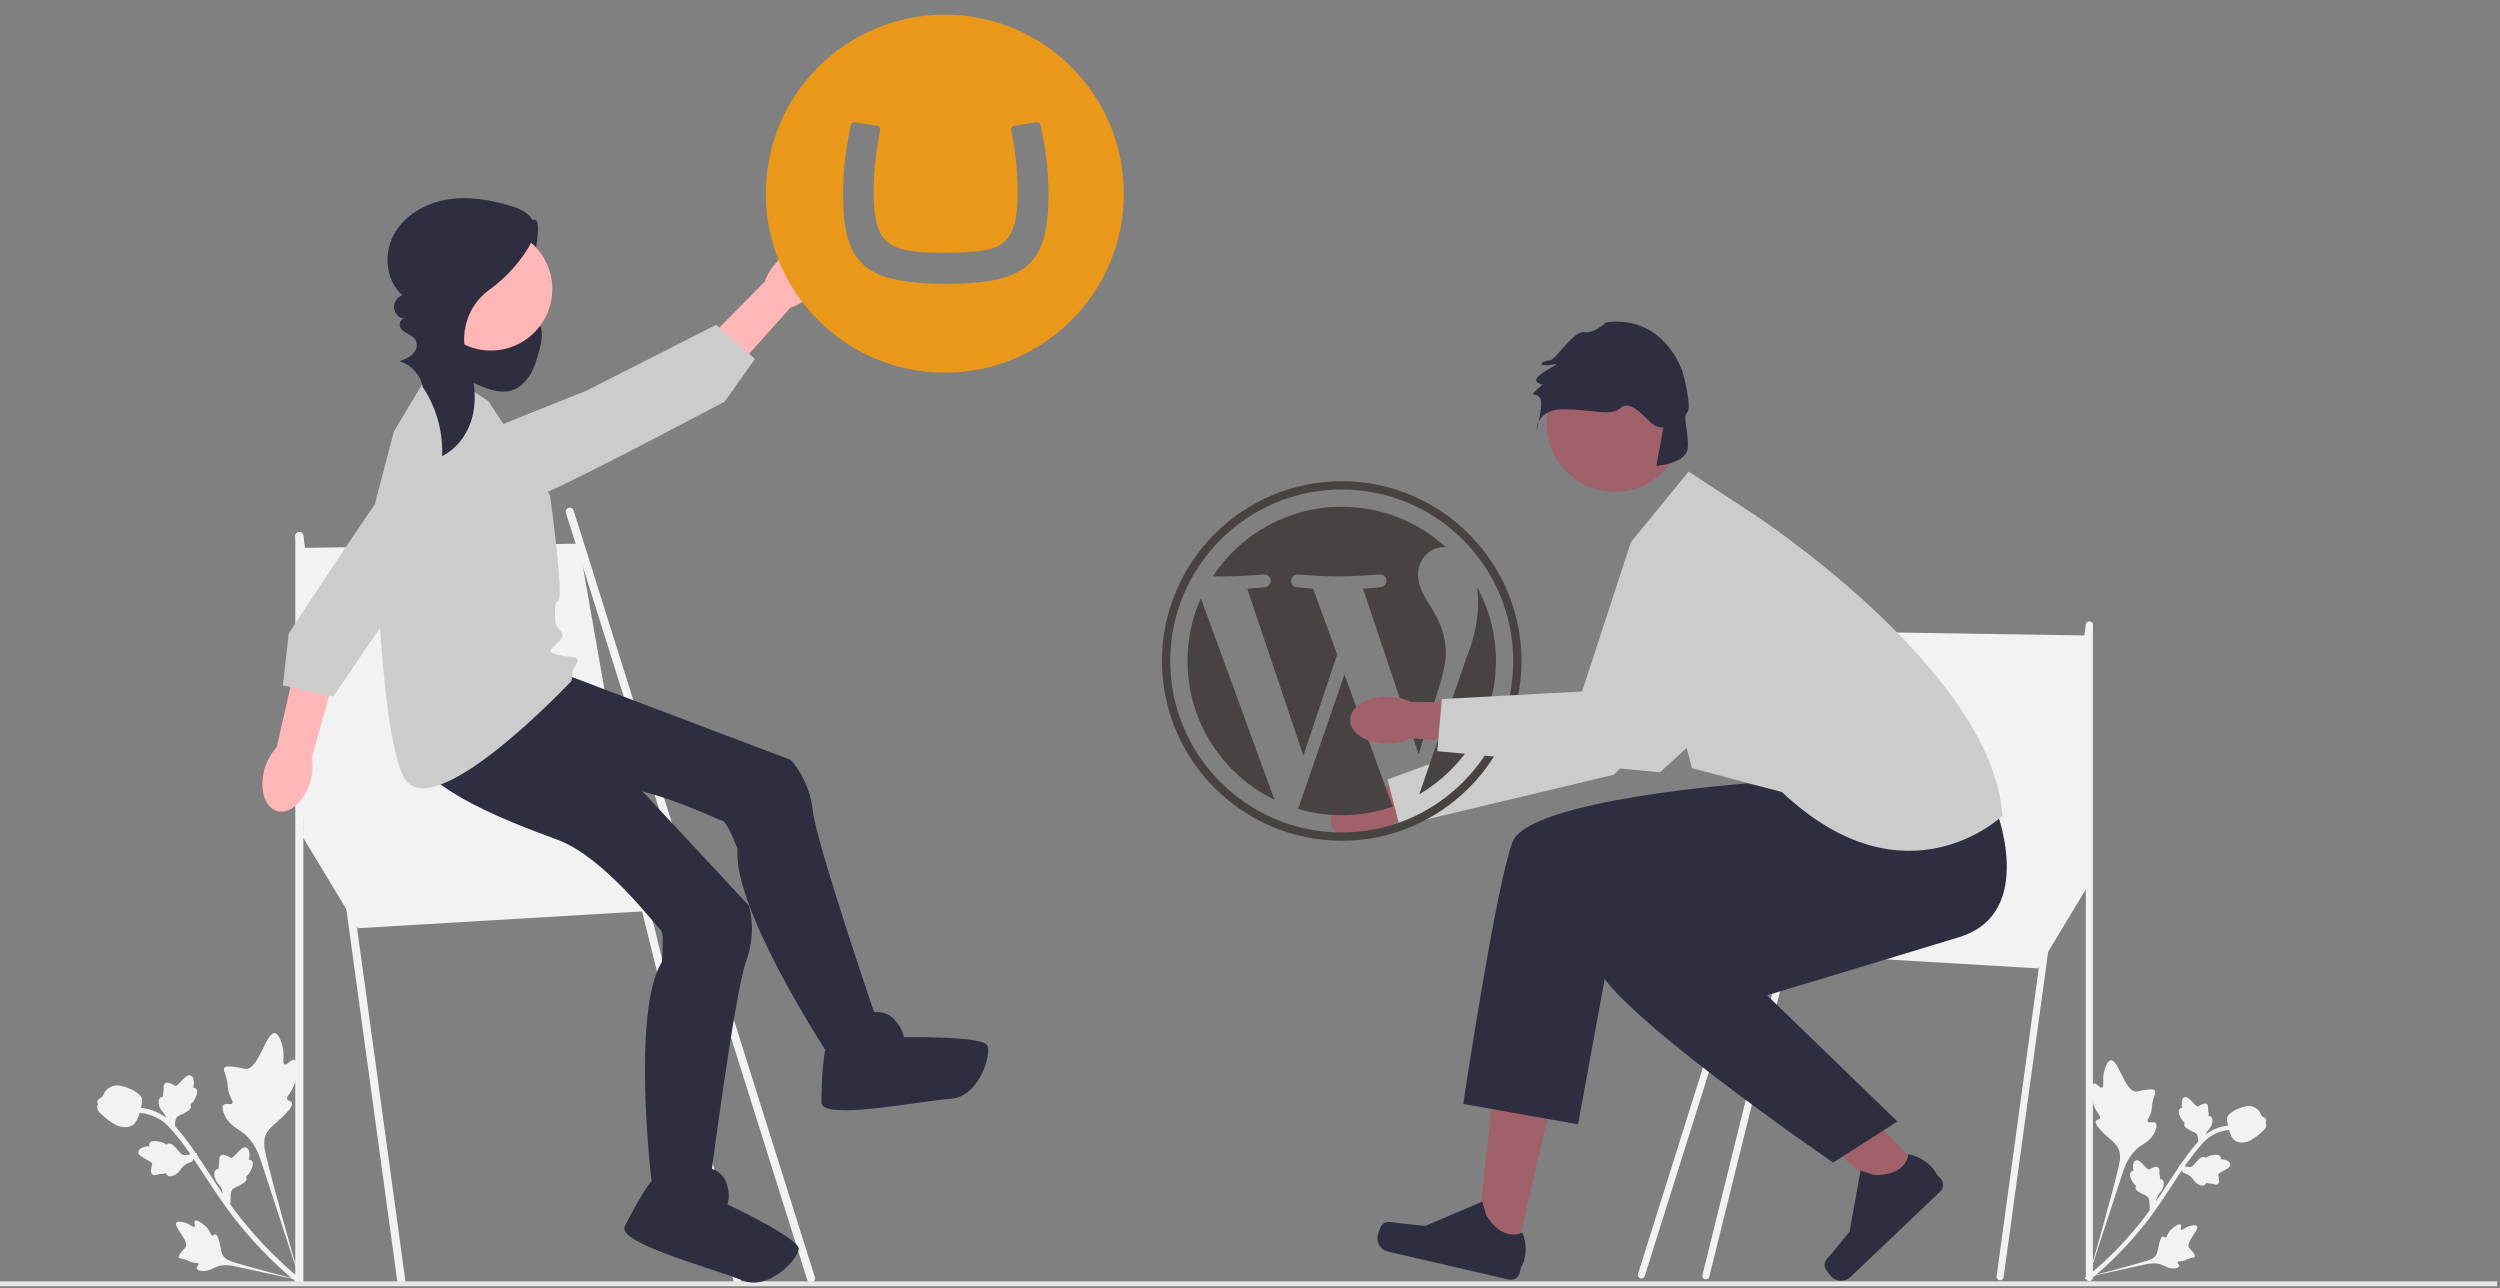 <svg width="852" height="439" viewBox="0 0 852 439" fill="none" xmlns="http://www.w3.org/2000/svg">
<rect x="0" y="0" width="852" height="439" fill="#808080" stroke="none"/>
<g clip-path="url(#clip0_1_3)">
<path d="M100.296 361.194C99.237 360.774 97.89 363.14 96.981 362.718C96.075 362.299 97.098 359.804 96.269 356.549C96.12 355.962 95.178 352.263 93.63 352.093C90.694 351.772 88.159 364.413 83.772 364.305C82.809 364.281 81.655 363.641 78.661 363.466C77.471 363.396 76.824 363.449 76.487 363.875C76.01 364.48 76.574 365.307 77.142 367.354C77.994 370.423 77.322 370.716 78.206 373.007C78.863 374.707 79.577 375.438 79.214 375.969C78.7 376.719 76.937 375.74 76.17 376.542C75.388 377.36 76.171 379.481 76.989 380.89C78.524 383.534 80.628 384.437 82.401 385.724C84.329 387.123 86.769 389.631 88.551 394.472L102.814 438.014C100.076 428.933 92.984 403.722 90.725 394.063C90.073 391.274 89.496 388.38 90.991 385.908C92.43 383.528 95.616 381.825 98.541 378.183C98.883 377.758 99.819 376.562 99.437 375.763C99.12 375.103 98.191 375.316 97.887 374.704C97.478 373.884 98.819 372.834 99.841 370.735C100.561 369.254 100.757 368.004 100.925 366.929C100.976 366.604 101.705 361.753 100.296 361.194Z" fill="#F2F2F2"/>
<path d="M66.469 416.039C65.958 416.437 66.73 417.781 66.261 418.105C65.794 418.429 64.865 417.207 63.028 416.674C62.697 416.578 60.609 415.973 60.079 416.684C59.075 418.033 64.547 422.924 63.229 425.046C62.939 425.512 62.292 425.894 61.342 427.312C60.965 427.877 60.804 428.21 60.916 428.498C61.075 428.906 61.644 428.868 62.812 429.18C64.564 429.647 64.514 430.062 65.894 430.289C66.918 430.457 67.483 430.317 67.638 430.649C67.858 431.117 66.869 431.7 67.041 432.308C67.217 432.928 68.484 433.156 69.412 433.161C71.152 433.17 72.202 432.398 73.346 431.899C74.589 431.357 76.524 430.883 79.414 431.405L104.9 436.968C99.653 435.691 85.233 431.898 79.84 430.22C78.283 429.735 76.697 429.183 75.915 427.736C75.162 426.343 75.245 424.288 74.302 421.802C74.192 421.511 73.875 420.707 73.372 420.664C72.957 420.629 72.794 421.146 72.405 421.119C71.885 421.083 71.757 420.122 71.021 419.015C70.502 418.234 69.945 417.777 69.466 417.384C69.321 417.266 67.15 415.508 66.469 416.039Z" fill="#F2F2F2"/>
<path d="M78.48 410.431L76.04 407.911L76.019 407.592C75.926 406.12 75.529 404.918 74.841 404.018C74.731 403.875 74.615 403.738 74.496 403.598C74.025 403.043 73.439 402.353 73.168 401.231C73.018 400.604 72.774 399.074 73.76 398.525C74.024 398.374 74.288 398.345 74.523 398.367C74.519 398.32 74.514 398.272 74.51 398.22C74.461 397.588 74.54 397.24 74.616 396.905C74.674 396.647 74.735 396.381 74.745 395.854C74.749 395.623 74.742 395.429 74.736 395.265C74.718 394.771 74.724 394.16 75.255 393.76C75.838 393.353 76.491 393.591 76.924 393.748C77.697 394.027 78.16 394.301 78.468 394.483C78.58 394.55 78.706 394.624 78.754 394.64C79.141 394.767 80.422 393.38 80.907 392.861C81.993 391.69 82.932 390.678 83.984 391.121C84.736 391.437 85.074 392.363 85.012 393.949C84.992 394.443 84.901 394.877 84.802 395.239C85.089 395.204 85.404 395.248 85.693 395.476C86.378 396.015 86.32 397.129 85.525 398.789C85.329 399.203 85.063 399.757 84.534 400.333C84.285 400.604 84.036 400.816 83.82 400.994C83.914 401.125 83.991 401.287 84.023 401.49C84.119 402.086 83.798 402.653 83.044 403.159C82.223 403.726 81.457 404.078 80.782 404.388C80.194 404.66 79.687 404.896 79.366 405.18C78.778 405.715 78.682 406.591 78.618 407.681L78.48 410.431Z" fill="#F2F2F2"/>
<path d="M67.225 392.894L65.406 395.894L65.103 395.994C63.703 396.458 62.641 397.146 61.945 398.041C61.834 398.183 61.731 398.331 61.626 398.481C61.208 399.078 60.69 399.819 59.673 400.366C59.105 400.67 57.686 401.294 56.905 400.479C56.693 400.263 56.597 400.014 56.559 399.781C56.514 399.798 56.469 399.814 56.42 399.831C55.821 400.039 55.465 400.051 55.121 400.063C54.857 400.072 54.584 400.08 54.072 400.204C53.847 400.259 53.661 400.315 53.505 400.362C53.031 400.505 52.439 400.654 51.917 400.242C51.375 399.781 51.44 399.089 51.482 398.63C51.556 397.812 51.704 397.294 51.801 396.951C51.837 396.826 51.877 396.684 51.881 396.634C51.905 396.228 50.239 395.341 49.614 395.003C48.206 394.25 46.988 393.598 47.15 392.468C47.265 391.66 48.075 391.098 49.625 390.756C50.108 390.65 50.551 390.628 50.926 390.632C50.819 390.363 50.782 390.048 50.929 389.71C51.277 388.911 52.369 388.684 54.177 389.032C54.627 389.117 55.231 389.234 55.922 389.599C56.247 389.771 56.515 389.958 56.742 390.122C56.845 389.998 56.982 389.882 57.17 389.8C57.722 389.556 58.352 389.723 59.033 390.324C59.79 390.974 60.324 391.625 60.796 392.199C61.208 392.7 61.564 393.13 61.92 393.368C62.587 393.802 63.459 393.672 64.53 393.458L67.225 392.894Z" fill="#F2F2F2"/>
<path d="M59.513 385.872L57.072 383.351L57.052 383.033C56.959 381.561 56.562 380.359 55.874 379.459C55.764 379.316 55.648 379.178 55.529 379.038C55.057 378.483 54.472 377.793 54.2 376.671C54.051 376.045 53.807 374.514 54.793 373.965C55.057 373.815 55.321 373.785 55.556 373.808C55.551 373.76 55.547 373.712 55.543 373.661C55.494 373.028 55.573 372.68 55.649 372.345C55.707 372.087 55.768 371.821 55.778 371.295C55.782 371.064 55.775 370.869 55.769 370.706C55.751 370.211 55.757 369.601 56.288 369.201C56.871 368.793 57.524 369.031 57.957 369.188C58.73 369.468 59.193 369.742 59.501 369.923C59.613 369.99 59.739 370.065 59.787 370.081C60.174 370.207 61.455 368.821 61.94 368.301C63.026 367.131 63.965 366.118 65.017 366.561C65.769 366.877 66.107 367.803 66.045 369.389C66.025 369.883 65.934 370.317 65.835 370.679C66.122 370.645 66.437 370.689 66.726 370.916C67.411 371.455 67.353 372.569 66.558 374.23C66.362 374.643 66.096 375.198 65.567 375.774C65.318 376.045 65.069 376.257 64.853 376.434C64.947 376.566 65.024 376.727 65.056 376.93C65.152 377.526 64.831 378.093 64.077 378.599C63.256 379.167 62.49 379.518 61.815 379.829C61.227 380.1 60.72 380.336 60.399 380.62C59.811 381.155 59.715 382.031 59.651 383.121L59.513 385.872Z" fill="#F2F2F2"/>
<path d="M103.703 437.255L102.845 437.339L102.23 437.937C102.171 437.883 102.024 437.767 101.794 437.585C100.54 436.584 96.72 433.54 91.385 428.219C87.662 424.505 84.081 420.495 80.741 416.3C77.396 412.098 75.112 408.725 73.276 406.014C71.891 403.969 70.605 401.997 69.353 400.076C66.006 394.943 62.844 390.095 58.669 385.25C57.737 384.167 55.797 381.916 52.494 380.476C50.578 379.641 48.488 379.201 46.281 379.169L46.306 377.444C48.743 377.481 51.057 377.969 53.184 378.896C56.846 380.492 58.96 382.946 59.976 384.125C64.225 389.057 67.417 393.951 70.796 399.134C72.044 401.047 73.325 403.011 74.704 405.047C76.523 407.733 78.787 411.077 82.089 415.225C85.389 419.371 88.926 423.331 92.602 426.999C97.87 432.252 101.633 435.251 102.869 436.236C103.529 436.762 103.667 436.873 103.703 437.255Z" fill="#F2F2F2"/>
<path d="M45.453 383.27C45.397 383.313 45.339 383.355 45.279 383.395C44.069 384.23 42.456 384.365 40.484 383.799C39.559 383.531 38.786 383.007 37.245 381.962C37.007 381.801 35.814 380.973 34.44 379.629C33.541 378.751 33.241 378.325 33.155 377.811C33.059 377.239 33.191 376.686 33.438 376.19C33.32 376.073 33.23 375.928 33.181 375.747C32.974 374.998 33.65 374.595 34.012 374.373C34.198 374.264 34.431 374.129 34.649 373.941C34.994 373.647 35.105 373.391 35.273 373.006C35.434 372.637 35.634 372.179 36.067 371.676C36.919 370.68 37.992 370.31 38.346 370.188C40.201 369.54 41.814 370.126 43.682 370.804C44.056 370.941 45.382 371.466 46.789 372.502C47.804 373.249 48.095 373.705 48.257 374.086C48.593 374.867 48.484 375.547 48.114 377.148C47.728 378.822 47.534 379.661 47.283 380.273C46.699 381.697 46.332 382.59 45.453 383.27Z" fill="#F2F2F2"/>
<path d="M102.004 283.31L121.954 316.331L238.216 309.452L207.259 269.551L102.004 283.31Z" fill="#F2F2F2"/>
<path d="M136.743 437.752C136.066 437.752 135.476 437.253 135.382 436.563L100.641 182.835C100.538 182.082 101.065 181.388 101.817 181.285C102.57 181.176 103.264 181.708 103.367 182.461L138.108 436.19C138.211 436.943 137.685 437.637 136.932 437.74C136.868 437.748 136.806 437.752 136.743 437.752Z" fill="#F2F2F2"/>
<path d="M102.004 438.075C101.244 438.075 100.628 437.459 100.628 436.699V182.697C100.628 181.937 101.244 181.321 102.004 181.321C102.764 181.321 103.38 181.937 103.38 182.697V436.699C103.38 437.459 102.764 438.075 102.004 438.075Z" fill="#F2F2F2"/>
<path d="M276.397 437.065C275.812 437.065 275.27 436.689 275.085 436.102L192.876 174.806C192.648 174.081 193.05 173.308 193.775 173.08C194.5 172.853 195.273 173.255 195.501 173.98L277.71 435.275C277.938 436 277.535 436.773 276.81 437.001C276.673 437.044 276.534 437.065 276.397 437.065Z" fill="#F2F2F2"/>
<path d="M251.286 437.387C250.672 437.387 250.112 436.973 249.954 436.35L192.855 205.738C192.668 205.002 193.113 204.253 193.849 204.066C194.588 203.879 195.334 204.324 195.522 205.06L252.621 435.672C252.808 436.408 252.363 437.157 251.627 437.345C251.513 437.374 251.399 437.387 251.286 437.387Z" fill="#F2F2F2"/>
<path d="M102.004 186.743L197.284 185.278L214.826 285.374H103.38L102.004 186.743Z" fill="#F2F2F2"/>
<path d="M851.034 436.677H0V438.36H851.034V436.677Z" fill="#E6E6E6"/>
<path d="M174.492 77.375C177.379 78.997 182.038 72.581 183.094 75.719C184.149 78.858 181.592 91.522 180.273 94.559C179.617 96.069 178.69 97.45 178.047 98.965C177.403 100.48 177.058 102.221 177.627 103.766C178.617 106.454 181.883 107.547 183.503 109.91C185.389 112.662 184.627 116.368 183.746 119.585C182.985 122.359 182.175 125.157 180.712 127.633C179.249 130.108 177.043 132.263 174.287 133.083C170.777 134.125 167.026 132.886 163.643 131.487C160.39 130.142 157.172 128.617 154.405 126.441C151.639 124.264 149.33 121.376 148.363 117.991C147.15 113.746 148.164 109.1 150.264 105.216C152.364 101.332 155.471 98.096 158.66 95.042C164.029 89.897 169.743 85.112 175.751 80.729" fill="#2F2E41"/>
<path d="M192.41 229.783L269.447 258.964C269.447 258.964 275.866 265.384 277.034 276.472C278.201 287.561 299.795 350.591 299.795 350.591L281.119 357.595C281.119 357.595 249.604 309.155 251.355 289.312C251.355 289.312 247.853 279.956 246.102 279.673C244.351 279.39 218.089 265.967 201.164 267.718C184.239 269.469 139.884 274.721 138.717 254.295C137.55 233.868 147.786 233.868 147.786 233.868L192.41 229.783Z" fill="#2F2E41"/>
<path d="M295.709 345.339C295.709 345.339 300.962 343.588 304.464 347.089C307.965 350.591 307.965 353.509 307.965 353.509C307.965 353.509 335.395 352.926 336.562 356.427C337.73 359.929 333.644 373.936 323.723 374.519C313.801 375.103 279.952 382.106 279.952 375.687C279.952 369.267 280.535 354.676 282.87 354.676C285.204 354.676 295.709 345.339 295.709 345.339Z" fill="#2F2E41"/>
<path d="M199.064 248.345L255.212 308.625C255.212 308.625 258.125 317.223 254.26 327.682C250.396 338.141 241.843 404.217 241.843 404.217L221.997 402.225C221.997 402.225 215.193 344.837 225.551 327.822C225.551 327.822 226.555 317.882 225.11 316.854C223.665 315.825 206.063 292.159 190.113 286.234C174.163 280.308 132.069 265.375 140.069 246.544C148.068 227.712 157.246 232.246 157.246 232.246L199.064 248.345Z" fill="#2F2E41"/>
<path d="M240.507 397.698C240.507 397.698 245.991 398.454 247.58 403.145C249.169 407.835 247.877 410.451 247.877 410.451C247.877 410.451 272.728 422.076 272.224 425.732C271.72 429.389 261.854 440.138 252.7 436.267C243.546 432.397 210.095 423.685 212.939 417.929C215.782 412.173 222.766 399.35 224.859 400.384C226.952 401.418 240.507 397.698 240.507 397.698Z" fill="#2F2E41"/>
<path d="M147.763 124.441L166.439 136.697L187.449 168.795C187.449 168.795 192.118 202.645 190.367 204.396C188.616 206.147 189.2 207.898 189.2 211.399C189.2 214.901 193.487 215.273 190.76 218.297C188.033 221.321 185.744 221.95 189.806 223.095C193.869 224.239 198.588 223.122 196.228 226.599C193.869 230.075 195.619 231.242 194.452 232.409C193.285 233.577 146.037 283.477 137.283 264.218C128.528 244.958 127.92 171.13 127.92 171.13L134.227 147.079L147.763 124.441Z" fill="#CCCCCC"/>
<path d="M90.221 261.937C88.234 268.657 90.091 275.129 94.367 276.393C98.644 277.657 103.721 273.235 105.708 266.512C106.538 263.838 106.716 261.003 106.227 258.246L114.287 229.667L100.795 226.171L94.282 254.715C92.371 256.764 90.979 259.24 90.221 261.937Z" fill="#FFB6B6"/>
<path d="M167.061 165.027C167.061 165.027 145.309 148.421 137.028 158.893C128.748 169.366 98.415 215.856 98.415 215.856L96.405 233.573L113.608 237.37L141.412 196.398L167.061 165.027Z" fill="#CCCCCC"/>
<path d="M276.417 100.494C281.405 95.572 282.909 89.009 279.776 85.835C276.644 82.661 270.062 84.078 265.072 89.002C263.052 90.942 261.526 93.337 260.621 95.987L239.749 117.107L249.869 126.691L269.371 104.853C272.034 103.983 274.45 102.488 276.417 100.494Z" fill="#FFB6B6"/>
<path d="M162.302 148.178C162.302 148.178 173.315 173.23 185.626 168.066C197.938 162.902 246.966 136.87 246.966 136.87L257.291 122.333L244.068 110.693L199.921 133.116L162.302 148.178Z" fill="#CCCCCC"/>
<path d="M167.281 119.461C178.849 119.461 188.228 110.083 188.228 98.514C188.228 86.946 178.849 77.567 167.281 77.567C155.712 77.567 146.334 86.946 146.334 98.514C146.334 110.083 155.712 119.461 167.281 119.461Z" fill="#FFB6B6"/>
<path d="M143.668 131.32C148.557 138.294 151.057 146.911 150.66 155.419C156.203 152.734 159.944 147.06 161.218 141.034C162.491 135.008 161.52 128.68 159.473 122.871C159.453 122.813 159.432 122.754 159.412 122.696C156.305 113.976 159.192 104.231 166.696 98.81C171.757 95.153 176.147 90.566 179.516 85.308C181.418 82.34 183.035 78.616 181.614 75.39C180.305 72.417 176.922 71.027 173.809 70.097C166.702 67.974 159.15 66.766 151.854 68.109C144.559 69.453 137.536 73.648 134.088 80.216C130.64 86.784 131.543 95.748 137.14 100.617C135.374 101.188 134.126 103.059 134.275 104.908C134.425 106.757 135.959 108.402 137.793 108.681C136.597 108.639 135.89 110.215 136.317 111.333C136.744 112.452 137.844 113.147 138.894 113.723C140.389 114.543 142.047 115.401 142.053 117.548C142.056 118.41 141.749 119.245 141.247 119.945C140.031 121.642 138.068 122.406 136.178 123.123C140.175 124.3 143.362 127.872 144.078 131.977" fill="#2F2E41"/>
<path d="M322 127C288.313 127 261 99.73 261 66C261 32.27 288.313 5 322 5C355.687 5 383 32.27 383 66C383 99.73 355.687 127 322 127ZM321.007 86.138C315.13 86.138 310.578 85.718 307.267 84.879C303.626 83.956 301.142 81.942 299.735 78.838C298.328 75.733 297.666 70.951 297.749 64.49C297.749 61.05 297.997 57.609 298.411 54.337C298.825 51.065 299.156 48.38 299.57 46.282L299.984 44.184C299.984 44.1 299.984 44.1 299.984 44.017C299.984 43.429 299.57 42.926 298.991 42.842L291.293 41.667C291.21 41.667 291.128 41.667 291.128 41.667C290.548 41.667 290.052 42.087 289.969 42.59C289.803 43.093 289.72 43.429 289.555 44.604C289.141 46.869 288.727 49.051 288.231 52.239C287.817 55.428 287.486 58.952 287.403 62.812C287.403 62.812 287.237 63.651 287.403 70.195C287.569 76.74 288.727 81.942 290.796 85.802C292.866 89.662 296.342 92.514 301.225 94.193C306.109 95.871 312.978 96.71 321.752 96.71H322.91C331.684 96.71 338.554 95.955 343.437 94.193C348.32 92.514 351.879 89.662 353.866 85.802C355.935 81.942 357.011 76.74 357.259 70.195C357.425 63.651 357.259 62.812 357.259 62.812C357.094 58.952 356.845 55.428 356.349 52.239C355.935 49.051 355.521 46.869 355.024 44.604C354.776 43.429 354.693 43.093 354.611 42.59C354.445 42.087 354.031 41.667 353.452 41.667C353.369 41.667 353.286 41.667 353.286 41.667L345.589 42.842C345.009 42.926 344.596 43.429 344.596 44.017C344.596 44.1 344.596 44.1 344.596 44.184L345.009 46.282C345.423 48.38 345.754 51.149 346.168 54.337C346.582 57.609 346.748 60.966 346.83 64.49C346.913 70.951 346.251 75.733 344.844 78.838C343.437 81.942 340.954 83.956 337.312 84.879C334.001 85.718 329.366 86.138 323.573 86.138H321.007Z" fill="#EA981A"/>
<path d="M713.545 369.301C714.471 368.933 715.651 371.004 716.447 370.635C717.239 370.268 716.344 368.084 717.069 365.234C717.2 364.721 718.024 361.482 719.38 361.334C721.95 361.052 724.169 372.118 728.01 372.024C728.852 372.003 729.863 371.443 732.483 371.289C733.526 371.229 734.092 371.275 734.387 371.648C734.805 372.177 734.311 372.902 733.813 374.693C733.068 377.38 733.656 377.637 732.882 379.642C732.307 381.13 731.682 381.77 732 382.234C732.449 382.892 733.993 382.034 734.664 382.736C735.349 383.452 734.664 385.309 733.948 386.543C732.604 388.857 730.762 389.648 729.209 390.775C727.522 391.999 725.386 394.195 723.826 398.432L711.34 436.549C713.737 428.6 719.946 406.53 721.923 398.074C722.494 395.633 722.999 393.1 721.69 390.936C720.43 388.852 717.642 387.361 715.08 384.173C714.781 383.801 713.962 382.754 714.297 382.055C714.574 381.477 715.387 381.664 715.654 381.128C716.011 380.41 714.838 379.491 713.943 377.653C713.312 376.357 713.141 375.262 712.994 374.321C712.949 374.037 712.311 369.79 713.545 369.301Z" fill="#F2F2F2"/>
<path d="M743.156 417.312C743.604 417.66 742.928 418.837 743.339 419.121C743.748 419.404 744.561 418.335 746.169 417.868C746.459 417.784 748.286 417.255 748.75 417.877C749.63 419.057 744.839 423.339 745.993 425.197C746.247 425.605 746.813 425.939 747.645 427.181C747.975 427.675 748.116 427.966 748.018 428.218C747.879 428.576 747.381 428.543 746.358 428.816C744.824 429.225 744.868 429.588 743.66 429.786C742.764 429.934 742.269 429.811 742.133 430.101C741.94 430.512 742.807 431.022 742.656 431.554C742.502 432.097 741.393 432.296 740.581 432.301C739.057 432.309 738.138 431.633 737.137 431.196C736.049 430.721 734.355 430.307 731.825 430.764L709.514 435.633C714.107 434.516 726.731 431.195 731.452 429.726C732.814 429.302 734.203 428.819 734.888 427.552C735.547 426.333 735.474 424.534 736.3 422.357C736.396 422.103 736.674 421.398 737.113 421.361C737.477 421.33 737.62 421.783 737.96 421.759C738.416 421.728 738.528 420.887 739.172 419.917C739.626 419.234 740.114 418.834 740.534 418.49C740.66 418.386 742.56 416.848 743.156 417.312Z" fill="#F2F2F2"/>
<path d="M732.642 412.403L734.779 410.197L734.796 409.918C734.878 408.629 735.225 407.577 735.828 406.789C735.924 406.664 736.026 406.544 736.13 406.421C736.543 405.935 737.055 405.331 737.293 404.349C737.424 403.801 737.638 402.461 736.774 401.98C736.543 401.849 736.312 401.823 736.106 401.842C736.11 401.801 736.114 401.759 736.118 401.714C736.161 401.16 736.092 400.855 736.025 400.562C735.974 400.336 735.921 400.104 735.912 399.642C735.908 399.44 735.915 399.27 735.92 399.127C735.935 398.694 735.931 398.16 735.465 397.81C734.955 397.453 734.383 397.661 734.004 397.798C733.328 398.043 732.922 398.283 732.653 398.442C732.555 398.5 732.444 398.566 732.402 398.58C732.064 398.691 730.943 397.477 730.518 397.022C729.567 395.997 728.745 395.111 727.824 395.499C727.165 395.775 726.87 396.586 726.924 397.975C726.941 398.407 727.021 398.787 727.108 399.103C726.857 399.073 726.581 399.112 726.328 399.311C725.729 399.783 725.779 400.758 726.475 402.212C726.647 402.574 726.88 403.059 727.342 403.563C727.56 403.801 727.779 403.986 727.968 404.141C727.885 404.257 727.818 404.398 727.79 404.576C727.706 405.098 727.987 405.594 728.647 406.037C729.366 406.534 730.036 406.841 730.627 407.113C731.142 407.351 731.585 407.557 731.866 407.806C732.381 408.274 732.465 409.041 732.522 409.995L732.642 412.403Z" fill="#F2F2F2"/>
<path d="M742.495 397.051L744.087 399.677L744.352 399.765C745.578 400.171 746.508 400.773 747.117 401.556C747.214 401.681 747.304 401.81 747.397 401.942C747.762 402.464 748.216 403.113 749.106 403.592C749.603 403.858 750.845 404.405 751.529 403.691C751.715 403.501 751.799 403.284 751.832 403.08C751.871 403.094 751.911 403.109 751.953 403.124C752.478 403.306 752.79 403.316 753.091 403.326C753.322 403.334 753.561 403.342 754.009 403.45C754.206 403.498 754.368 403.547 754.505 403.589C754.921 403.713 755.439 403.845 755.895 403.483C756.37 403.08 756.314 402.474 756.277 402.073C756.211 401.356 756.082 400.903 755.997 400.603C755.965 400.493 755.93 400.369 755.927 400.325C755.906 399.969 757.364 399.193 757.912 398.897C759.144 398.238 760.21 397.667 760.069 396.678C759.968 395.971 759.259 395.479 757.902 395.179C757.48 395.086 757.092 395.067 756.763 395.071C756.856 394.836 756.889 394.559 756.761 394.264C756.456 393.564 755.5 393.365 753.917 393.67C753.524 393.744 752.995 393.847 752.39 394.166C752.105 394.317 751.87 394.481 751.672 394.625C751.582 394.516 751.462 394.415 751.297 394.342C750.814 394.129 750.262 394.275 749.666 394.801C749.003 395.37 748.536 395.941 748.123 396.443C747.762 396.881 747.45 397.258 747.139 397.466C746.555 397.846 745.792 397.732 744.854 397.545L742.495 397.051Z" fill="#F2F2F2"/>
<path d="M749.246 390.904L751.382 388.697L751.4 388.418C751.482 387.13 751.829 386.078 752.432 385.29C752.528 385.165 752.63 385.044 752.734 384.922C753.146 384.436 753.659 383.832 753.897 382.85C754.028 382.301 754.241 380.961 753.378 380.481C753.147 380.349 752.916 380.323 752.71 380.343C752.714 380.301 752.717 380.259 752.722 380.214C752.765 379.661 752.695 379.356 752.629 379.062C752.578 378.837 752.525 378.604 752.516 378.143C752.512 377.941 752.519 377.771 752.524 377.628C752.539 377.194 752.534 376.66 752.069 376.31C751.559 375.953 750.987 376.161 750.608 376.299C749.932 376.544 749.526 376.783 749.257 376.943C749.159 377.001 749.048 377.066 749.006 377.08C748.667 377.191 747.546 375.977 747.122 375.523C746.171 374.498 745.349 373.611 744.428 373.999C743.769 374.276 743.474 375.087 743.528 376.475C743.545 376.907 743.625 377.287 743.712 377.604C743.461 377.574 743.185 377.612 742.932 377.811C742.332 378.283 742.383 379.259 743.078 380.712C743.251 381.074 743.484 381.56 743.946 382.064C744.164 382.301 744.382 382.487 744.571 382.642C744.489 382.757 744.422 382.899 744.393 383.076C744.31 383.598 744.591 384.095 745.251 384.537C745.969 385.034 746.64 385.342 747.231 385.614C747.746 385.852 748.189 386.058 748.47 386.306C748.985 386.775 749.069 387.542 749.125 388.496L749.246 390.904Z" fill="#F2F2F2"/>
<path d="M710.562 435.885L711.313 435.959L711.851 436.482C711.903 436.435 712.032 436.333 712.233 436.174C713.331 435.298 716.675 432.633 721.345 427.975C724.604 424.723 727.739 421.213 730.663 417.541C733.591 413.862 735.59 410.909 737.198 408.536C738.41 406.746 739.536 405.02 740.632 403.338C743.562 398.845 746.33 394.601 749.985 390.359C750.801 389.412 752.499 387.44 755.39 386.18C757.067 385.449 758.898 385.064 760.829 385.036L760.808 383.526C758.674 383.558 756.648 383.986 754.786 384.797C751.58 386.195 749.73 388.343 748.841 389.375C745.121 393.692 742.327 397.977 739.369 402.513C738.276 404.189 737.155 405.908 735.948 407.69C734.356 410.041 732.374 412.968 729.483 416.599C726.594 420.229 723.498 423.696 720.28 426.907C715.669 431.505 712.374 434.13 711.292 434.993C710.714 435.453 710.593 435.55 710.562 435.885Z" fill="#F2F2F2"/>
<path d="M761.554 388.626C761.603 388.664 761.654 388.701 761.707 388.736C762.766 389.467 764.178 389.585 765.904 389.089C766.714 388.855 767.391 388.396 768.74 387.481C768.948 387.34 769.992 386.615 771.195 385.439C771.981 384.67 772.245 384.298 772.32 383.847C772.404 383.346 772.288 382.862 772.072 382.429C772.175 382.326 772.254 382.199 772.297 382.04C772.478 381.385 771.887 381.032 771.569 380.838C771.407 380.742 771.203 380.624 771.012 380.459C770.71 380.202 770.613 379.978 770.466 379.641C770.325 379.318 770.15 378.917 769.77 378.476C769.025 377.605 768.085 377.281 767.776 377.175C766.152 376.607 764.739 377.12 763.104 377.713C762.777 377.833 761.617 378.293 760.385 379.2C759.496 379.854 759.241 380.253 759.099 380.587C758.806 381.271 758.901 381.865 759.225 383.267C759.563 384.732 759.733 385.467 759.952 386.003C760.463 387.249 760.784 388.031 761.554 388.626Z" fill="#F2F2F2"/>
<path d="M516.503 428.225L503.214 425.148L508.756 372.425L528.37 376.966L516.503 428.225Z" fill="#A0616A"/>
<path d="M471.042 417.385C470.467 417.986 469.728 420.185 469.54 420.995C468.964 423.486 470.516 425.973 473.007 426.55L514.162 436.075C515.862 436.469 517.558 435.41 517.952 433.71L518.348 431.997C518.348 431.997 521.576 427.318 518.854 420.001C518.854 420.001 512.494 423.765 506.511 414.179L505.178 409.489L485.748 417.796L476.275 416.798C474.203 416.579 472.482 415.879 471.042 417.385Z" fill="#2F2E41"/>
<path d="M655.956 399.807L646.077 409.213L605.094 375.586L619.674 361.703L655.956 399.807Z" fill="#A0616A"/>
<path d="M621.898 431.812C622.084 432.623 623.514 434.449 624.088 435.052C625.851 436.903 628.781 436.975 630.633 435.212L661.225 406.08C662.488 404.877 662.537 402.878 661.334 401.615L660.121 400.341C660.121 400.341 657.989 395.072 650.381 393.321C650.381 393.321 650.026 400.703 638.73 400.427L634.08 398.96L630.33 419.756L624.286 427.118C622.964 428.729 621.433 429.781 621.898 431.812Z" fill="#2F2E41"/>
<path d="M712.049 301.121L694.585 330.028L592.809 324.005L619.909 289.076L712.049 301.121Z" fill="#F2F2F2"/>
<path d="M681.638 436.32C682.231 436.32 682.747 435.883 682.83 435.279L713.242 213.165C713.333 212.506 712.872 211.898 712.213 211.808C711.554 211.713 710.946 212.179 710.856 212.838L680.444 434.952C680.353 435.612 680.814 436.219 681.473 436.309C681.529 436.317 681.584 436.32 681.638 436.32Z" fill="#F2F2F2"/>
<path d="M712.049 436.603C712.714 436.603 713.254 436.063 713.254 435.398V213.044C713.254 212.379 712.714 211.84 712.049 211.84C711.384 211.84 710.845 212.379 710.845 213.044V435.398C710.845 436.063 711.384 436.603 712.049 436.603Z" fill="#F2F2F2"/>
<path d="M559.386 435.719C559.897 435.719 560.372 435.389 560.534 434.875L632.5 206.136C632.7 205.502 632.347 204.825 631.712 204.625C631.078 204.427 630.402 204.779 630.202 205.413L558.236 434.152C558.037 434.786 558.389 435.463 559.024 435.663C559.144 435.7 559.266 435.719 559.386 435.719Z" fill="#F2F2F2"/>
<path d="M581.367 436C581.905 436 582.395 435.638 582.534 435.093L632.518 233.215C632.682 232.57 632.293 231.914 631.648 231.75C631.001 231.587 630.348 231.976 630.184 232.621L580.199 434.499C580.035 435.143 580.425 435.799 581.069 435.963C581.169 435.989 581.269 436 581.367 436Z" fill="#F2F2F2"/>
<path d="M712.049 216.586L628.641 215.304L613.284 302.927H710.845L712.049 216.586Z" fill="#F2F2F2"/>
<path d="M679.999 275.193C679.999 275.193 694.505 311.174 667.68 319.38C640.855 327.586 602.195 339.18 602.195 339.18L646.642 382.199L624.73 396.202C624.73 396.202 543.896 340.835 543.896 327.586C543.896 314.337 610.141 280.011 610.141 280.011L646.642 266.97L679.999 275.193Z" fill="#2F2E41"/>
<path d="M595.56 266.97C595.56 266.97 521.093 272.438 515.482 286.914C509.871 301.39 498.67 376.225 498.67 376.225L537.811 383.168L549.49 319.38L656.644 281.247L595.56 266.97Z" fill="#2F2E41"/>
<path d="M555.826 184.74L575.49 160.702L597.207 174.946C597.207 174.946 679.054 228.121 682.438 278.017C682.438 278.017 649.508 309.692 607.253 269.908L576.633 261.787L555.826 184.74Z" fill="#CCCCCC"/>
<path d="M468.496 284.722C461.965 287.181 455.402 285.805 453.837 281.648C452.273 277.492 456.299 272.129 462.831 269.671C465.69 268.594 468.555 268.253 471.004 268.558L498.811 258.488L503.259 271.637L475.375 280.169C473.734 282.013 471.355 283.646 468.496 284.722Z" fill="#A0616A"/>
<path d="M562.39 186.829L555.826 184.74L537.055 242.093L472.866 265.64L476.965 281.45L549.959 264.031L578.132 236.557L562.39 186.829Z" fill="#CCCCCC"/>
<path d="M550.397 167.634C563.257 167.634 573.682 157.208 573.682 144.348C573.682 131.488 563.257 121.063 550.397 121.063C537.537 121.063 527.112 131.488 527.112 144.348C527.112 157.208 537.537 167.634 550.397 167.634Z" fill="#A0616A"/>
<path d="M573.459 126.8C573.459 126.8 567.402 107.241 547.313 109.854C547.313 109.854 543.252 113.814 539.822 113.198C536.391 112.581 529.959 122.815 528.241 122.793C526.522 122.772 523.635 124.454 526.5 124.491C529.365 124.527 532.487 123.133 528.495 125.375C524.503 127.617 521.852 129.589 524.702 130.771C527.552 131.953 528.097 128.808 524.398 132.2C520.698 135.592 522.947 133.614 524.644 135.355C526.342 137.095 523.673 146.58 523.673 146.58C523.673 146.58 523.448 139.351 533.188 139.473C542.928 139.596 549.201 141.967 552.102 139.138C555.003 136.309 559.261 140.676 561.941 143.424C564.62 146.172 566.919 145.628 566.919 145.628L564.462 158.776C564.462 158.776 574.499 158.063 575.137 152.894C575.775 147.724 573.265 142.269 575.005 140.572C576.745 138.875 573.459 126.8 573.459 126.8Z" fill="#2F2E41"/>
<g clip-path="url(#clip1_1_3)">
<path d="M404.708 225.26C404.708 246.062 416.797 264.039 434.327 272.558L409.258 203.872C406.342 210.408 404.708 217.641 404.708 225.26Z" fill="#464342"/>
<path d="M492.74 222.608C492.74 216.113 490.407 211.615 488.406 208.114C485.742 203.785 483.245 200.119 483.245 195.79C483.245 190.959 486.909 186.462 492.07 186.462C492.303 186.462 492.524 186.491 492.751 186.504C483.401 177.938 470.944 172.708 457.262 172.708C438.902 172.708 422.749 182.128 413.352 196.396C414.585 196.433 415.747 196.459 416.734 196.459C422.231 196.459 430.74 195.792 430.74 195.792C433.573 195.625 433.907 199.786 431.077 200.121C431.077 200.121 428.23 200.456 425.062 200.622L444.2 257.547L455.701 223.054L447.513 200.62C444.683 200.454 442.002 200.119 442.002 200.119C439.17 199.953 439.502 195.623 442.334 195.79C442.334 195.79 451.013 196.457 456.177 196.457C461.673 196.457 470.183 195.79 470.183 195.79C473.018 195.623 473.351 199.784 470.52 200.119C470.52 200.119 467.667 200.454 464.505 200.62L483.497 257.114L488.739 239.597C491.011 232.328 492.74 227.107 492.74 222.608Z" fill="#464342"/>
<path d="M458.184 229.857L442.416 275.676C447.124 277.06 452.103 277.817 457.262 277.817C463.382 277.817 469.251 276.759 474.714 274.838C474.573 274.613 474.445 274.374 474.34 274.114L458.184 229.857Z" fill="#464342"/>
<path d="M503.376 200.046C503.602 201.72 503.73 203.517 503.73 205.45C503.73 210.783 502.734 216.778 499.734 224.274L483.681 270.687C499.305 261.576 509.814 244.649 509.814 225.261C509.815 216.124 507.481 207.532 503.376 200.046Z" fill="#464342"/>
<path d="M457.262 164C423.483 164 396 191.481 396 225.26C396 259.043 423.483 286.523 457.262 286.523C491.04 286.523 518.527 259.043 518.527 225.26C518.526 191.481 491.04 164 457.262 164ZM457.262 283.715C425.032 283.715 398.809 257.492 398.809 225.26C398.809 193.03 425.031 166.809 457.262 166.809C489.491 166.809 515.712 193.03 515.712 225.26C515.712 257.492 489.491 283.715 457.262 283.715Z" fill="#464342"/>
</g>
<path d="M472.757 253.451C465.778 253.455 460.119 249.858 460.116 245.416C460.114 240.975 465.769 237.372 472.748 237.368C475.803 237.367 478.605 238.055 480.791 239.202L510.363 239.557L509.9 253.431L480.797 251.608C478.613 252.758 475.812 253.449 472.757 253.451Z" fill="#A0616A"/>
<path d="M585.162 184.997C599.447 200.611 601.201 223.969 589.409 241.541L565.73 263.202L489.802 255.998L491.404 238.225L545.066 235.338L585.162 184.997Z" fill="#CCCCCC"/>
</g>
<defs>
<clipPath id="clip0_1_3">
<rect width="851.034" height="438.36" fill="white"/>
</clipPath>
<clipPath id="clip1_1_3">
<rect width="122.52" height="122.523" fill="white" transform="translate(396 164)"/>
</clipPath>
</defs>
</svg>
